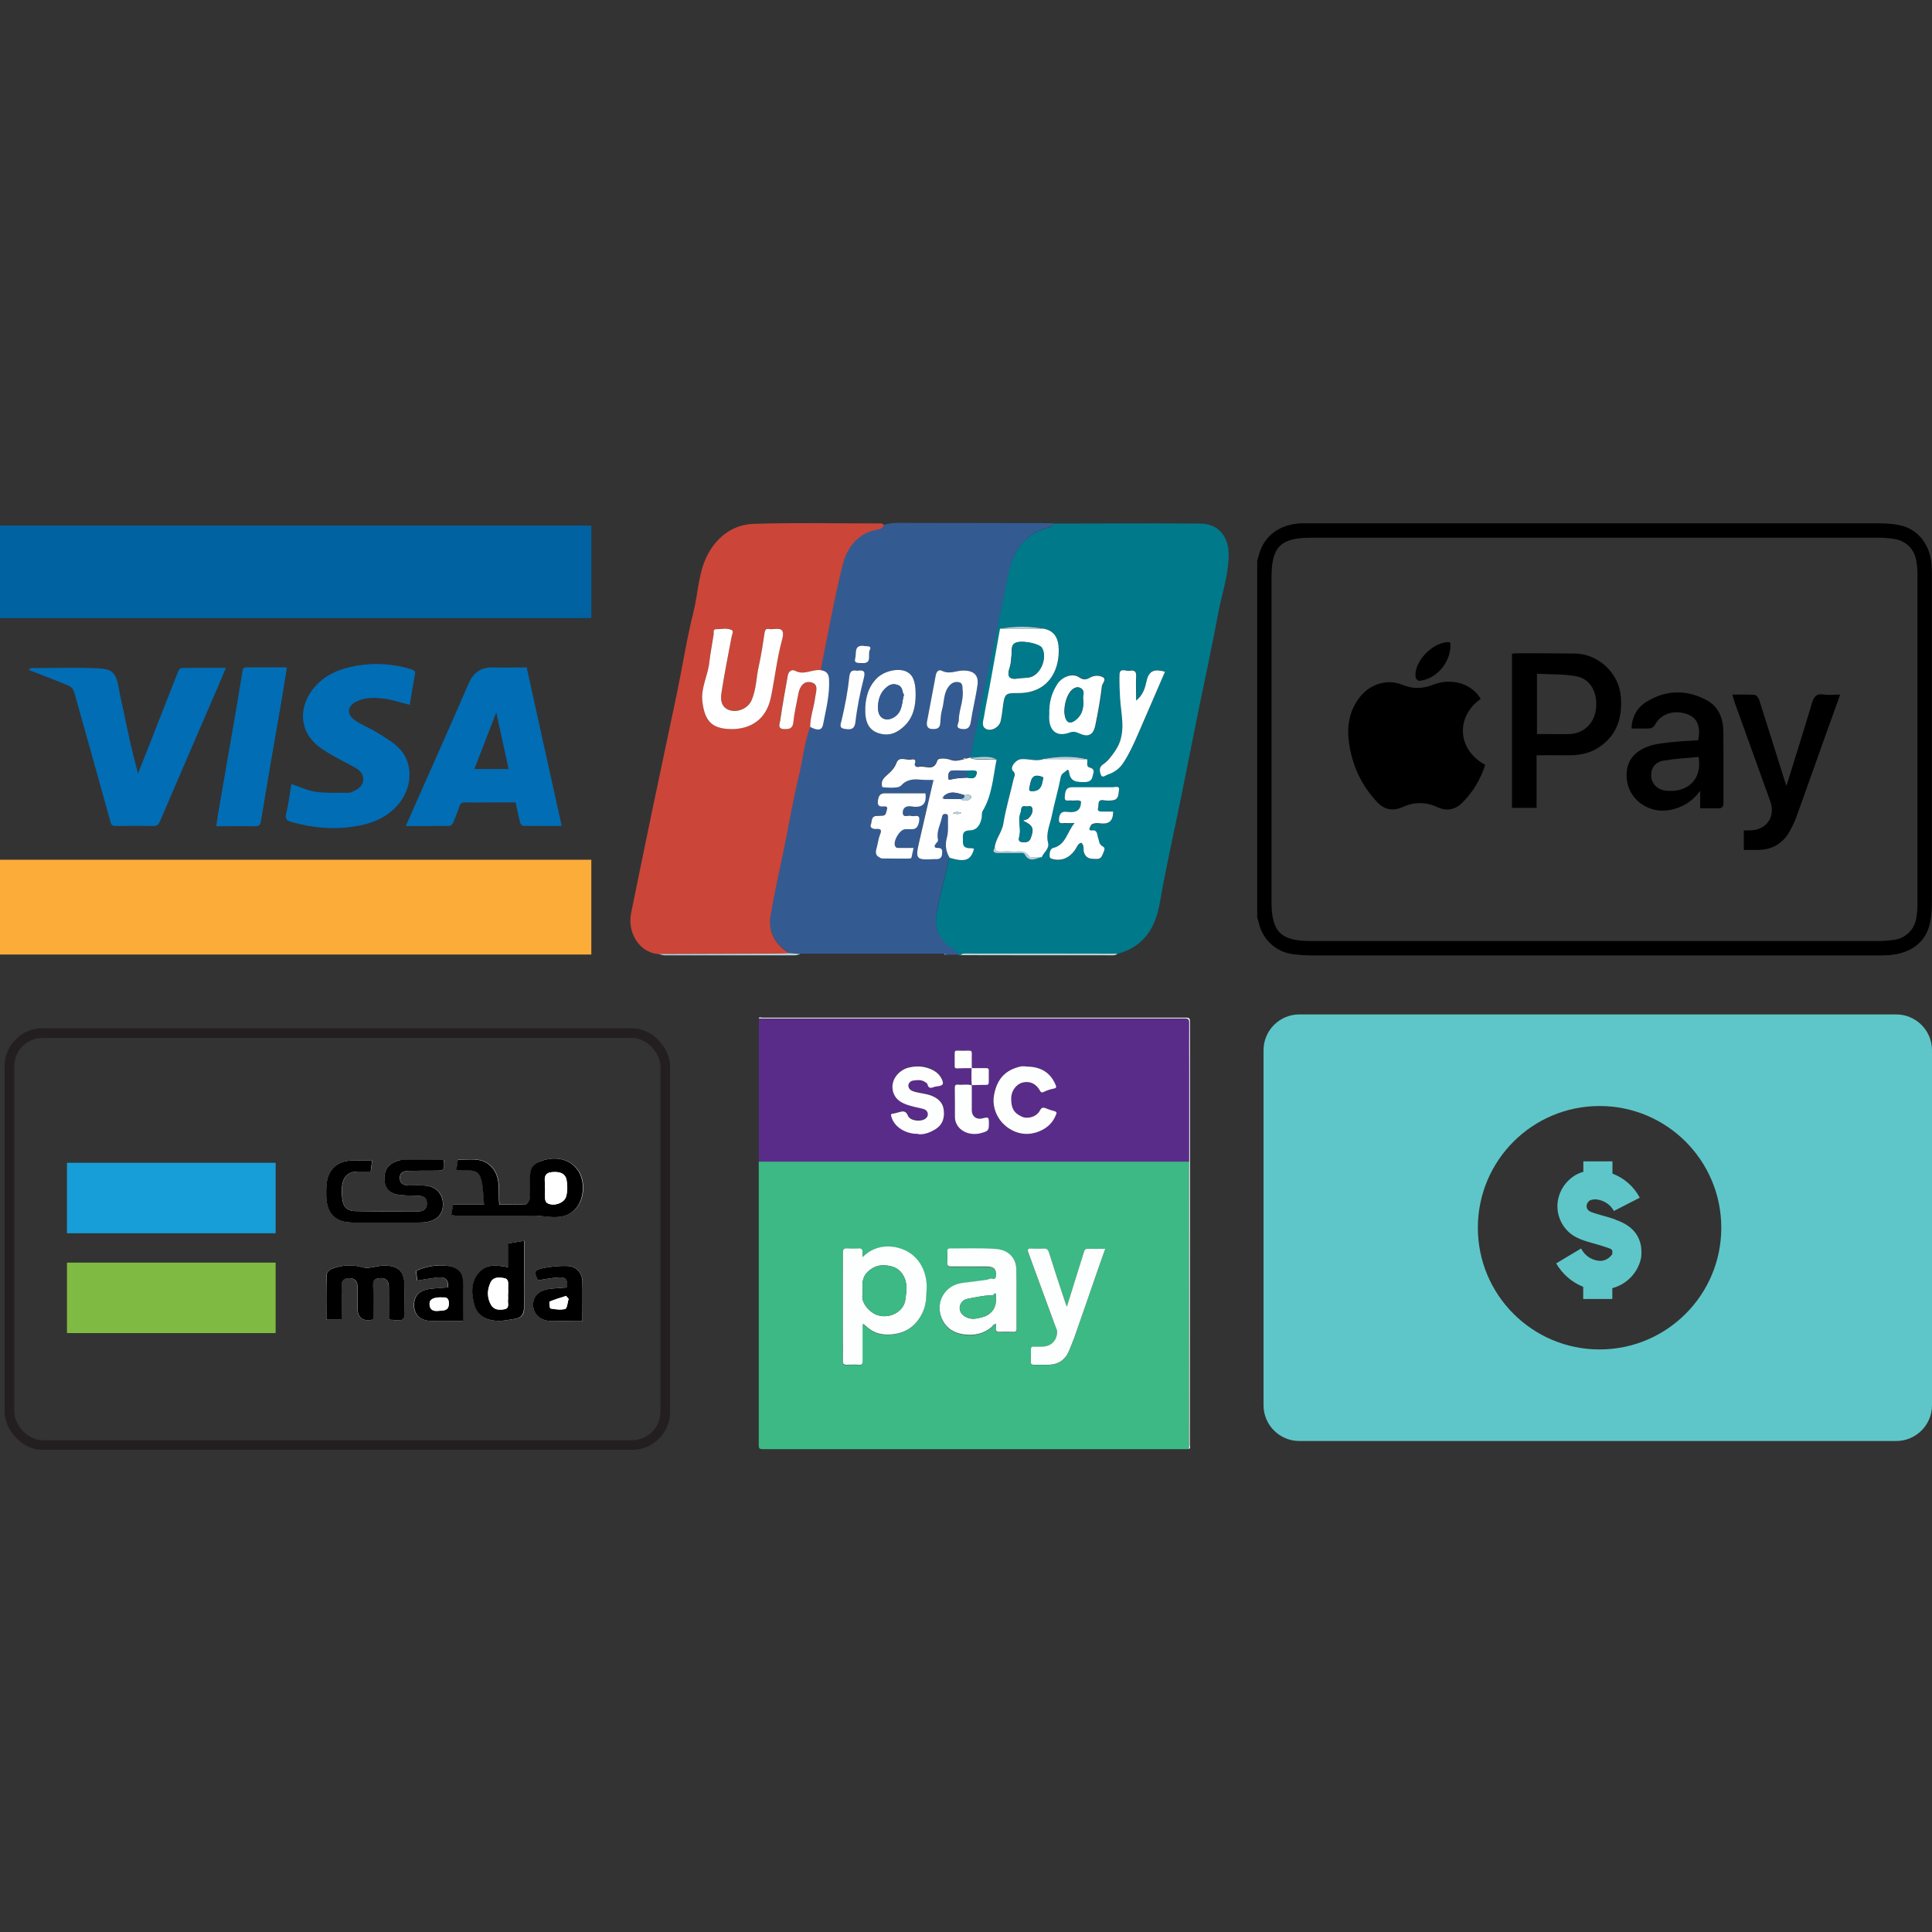<?xml version="1.0" encoding="UTF-8"?>
<svg id="Layer_1" data-name="Layer 1" xmlns="http://www.w3.org/2000/svg" width="150" height="150" viewBox="0 0 150 150">
  <rect x="0" y="0" width="150" height="150" fill="#333333" stroke="none"/>
  <defs>
    <style>
      .cls-1 {
        fill: #179ed8;
      }

      .cls-2 {
        fill: #fff;
      }

      .cls-3 {
        fill: #fdfefe;
      }

      .cls-4 {
        fill: #b5d2db;
      }

      .cls-5 {
        fill: #0062a0;
      }

      .cls-6 {
        fill: #592c8a;
      }

      .cls-7 {
        fill: #f4f3f4;
      }

      .cls-8 {
        fill: #016db5;
      }

      .cls-9 {
        fill: #fbac39;
      }

      .cls-10 {
        fill: #3cb984;
      }

      .cls-11 {
        fill: #5ec6c8;
      }

      .cls-12, .cls-13 {
        fill: none;
      }

      .cls-14 {
        fill: #7fbb42;
      }

      .cls-15 {
        fill: #00798b;
      }

      .cls-16 {
        fill: #cb4638;
      }

      .cls-17 {
        fill: #335b92;
      }

      .cls-13 {
        stroke: #231f20;
        stroke-miterlimit: 10;
        stroke-width: .75px;
      }
    </style>
  </defs>
  <g>
    <path class="cls-15" d="m81.77,40.65c3.8,0,7.6-.03,11.4,0,1.37,0,2.19.94,2.22,2.3.03,1.63-.53,3.15-.82,4.72-.46,2.5-1.01,4.99-1.52,7.49-.46,2.26-.9,4.53-1.36,6.79-.55,2.71-1.17,5.41-1.64,8.13-.35,2-1.26,3.43-3.3,3.98-3.9,0-7.8-.01-11.7-.01-.16,0-.35-.04-.47.13-.05,0-.11-.01-.16-.02-.04-.08-.07-.2-.13-.24-1.21-.67-1.8-1.61-1.58-2.9.26-1.49.66-2.95,1-4.43,1.19.37,1.64.2,1.88-.7-.07-.02-.14-.05-.21-.05-.39.02-.69-.04-.65-.54.03-.38-.15-.82.53-.84.58-.02.84-.48.93-1.01.03-.16,0-.36.07-.49.75-1.23.82-2.64,1.08-3.99-.66-.33-1.35-.11-2.03-.12v-.05c.17-.81.33-1.61.5-2.42.82-3.91,1.66-7.82,2.44-11.74.39-1.94,1.37-3.28,3.37-3.74.06-.01.09-.15.13-.23Zm-.7,8.17c-1.14-.22-2.28-.21-3.42,0-.27,1.52-.54,3.05-.82,4.57-.14.75-.3,1.5-.42,2.25-.05.31-.22.71.1.93.41.28,1.06-.07,1.19-.56.07-.26.1-.52.13-.78.17-1.42.18-1.42,1.22-1.41,2.23.01,3.2-1.6,3.16-3.39-.02-.75-.26-1.43-1.14-1.6Zm3.34,10.12c-1.13-.26-2.25-.23-3.38-.02-.58.23-1.16-.04-1.75.01-.42.03-.9.66-.64.91.27.27.1.43.06.61-.26,1.16-.61,2.3-.8,3.48-.11.69-.61,1.19-.67,1.87-.23.32-.08.43.25.43.53,0,1.07,0,1.6,0,.16,0,.37-.06.47.11.37.65.85.33,1.32.19.15-.38.62-.63.49-1.12-.19-.74.15-1.4.29-2.09.21-1,.5-1.98.69-2.98.06-.34.33-.39.49-.57.1-.11.16.15.17.2.11.73.61.73,1.19.73.35,0,.57-.12.62-.43.04-.23.27-.57-.22-.7-.31-.08-.14-.42-.19-.64Zm2.02,4.09c-.26,0-.53,0-.79,0-.21,0-.48.01-.38-.31.07-.22-.08-.65.43-.57.24.04.49.03.73,0,.46-.07.41-.52.46-.8.06-.35-.31-.21-.49-.21-1.05-.02-2.1,0-3.15,0-.54,0-.53.41-.57.75-.04.42.32.24.52.28.25.05.52-.08.74.07,0,.83-.54.87-1.13.81-.43-.05-.55.2-.58.55-.04.49.33.29.55.32.18.02.36,0,.66,0-.6.73-.68,1.69-1.67,1.94-.23.06-.28.36-.27.62,0,.15.08.19.22.23.69.19,1.29-.07,1.74-.68.14-.2.21-.49.49-.58.28.2.14.51.22.75.11.33.36.5.7.5.28,0,.59.08.73-.3.08-.23.3-.52.05-.65-.34-.18-.29-.45-.39-.7-.09-.22-.04-.64-.5-.55-.1.02-.2-.06-.16-.17.05-.13.12-.3.23-.34.17-.07.38-.07.57-.05.64.09,1.02-.13,1.03-.88Zm1.79-8.66c0-.64-.02-1.28,0-1.92.02-.41-.22-.46-.5-.39-.28.06-.78-.27-.79.29-.02.6.01,1.21.04,1.81.07,1.38.52,2.81-.38,4.12-.28.4-.56.79-.97,1.07-.33.22-.22.56-.14.78.1.3.37.04.55-.02.51-.17.91-.46,1.21-.93.46-.7.8-1.46,1.13-2.22.7-1.6,1.39-3.21,2.09-4.83-.77-.2-1.24-.12-1.43.73-.11.52-.27,1.09-.81,1.51Zm-6.73,1.1s0,.16,0,.31c.04.99.64,1.42,1.57,1.08.28-.1.48-.07.74.05.71.33,1.11.15,1.27-.61.21-1.01.39-2.02.51-3.04.03-.23.45-.57,0-.74-.27-.1-.62-.1-.92.07-.28.16-.49.22-.84-.02-.52-.36-1.32-.05-1.69.51-.45.68-.67,1.43-.63,2.38Z"/>
    <path class="cls-17" d="m81.77,40.65c-.04.08-.07.22-.13.23-2,.46-2.98,1.8-3.37,3.74-.78,3.92-1.62,7.83-2.44,11.74-.17.8-.33,1.61-.5,2.42-.1.03-.2.05-.29.08-.11-.03-.22-.04-.29.08-.31.07-.59.16-.95.03-.31-.11-.96-.18-1.03.04-.29.91-.97.37-1.45.5-.15.04-.38-.05-.3-.26.12-.33-.08-.35-.28-.31-.39.09-.94-.29-1.14.25-.15.4-.39.65-.69.91-.27.23-.55.46-.44.88-.03.1.02.13.12.12.39.03.79.06,1.18-.03.05-.03.1-.06.16-.09.4-.46.92-.53,1.49-.48.33.03.67.02,1.01.02,0,.05,0,.1,0,.15-.35,1.53-.71,3.07-1.06,4.6-.33,1.43-.28,1.48,1.19,1.4.02,0,.05,0,.07,0,.29.02.48-.09.5-.39.02-.25.05-.5-.34-.48-.25.01-.3-.13-.15-.32.08-.11.21-.17.17-.36-.13-.6.2-1.13.31-1.7.03-.17.09-.26.27-.26.23,0,.21.16.2.3-.01.51.05,1.04-.08,1.52-.15.58-.09,1.08.2,1.57-.34,1.48-.75,2.94-1,4.43-.22,1.29.36,2.22,1.58,2.9.07.04.09.16.13.24-.33,0-.66,0-.99.01-.03-.07-.07-.13-.16-.09-3.71,0-7.42,0-11.13,0-.29-.02-.57-.04-.86-.07-1.13-.67-1.69-1.67-1.46-2.96.31-1.81.73-3.59,1.09-5.39.37-1.8.68-3.61,1.1-5.39.3-1.27.42-2.58.88-3.82.38.18.88.39.99-.18.22-1.14.52-2.28.47-3.46-.02-.43-.16-.69-.59-.76,0-.1-.02-.2,0-.29.54-2.64,1.01-5.3,1.66-7.92.35-1.4,1.23-2.5,2.82-2.75.2-.03.29-.15.38-.3.66-.2,1.33-.15,2-.15,3.71,0,7.43.01,11.14.02Zm-11.13,25.99c.09.04.13,0,.13-.09.05-.23.1-.46.16-.74-.37,0-.71,0-1.05,0-.13,0-.29.04-.38-.13-.19-.38.35-1.31.78-1.32.15,0,.29-.01.44,0,.51.04.61-.36.65-.7.06-.52-.39-.24-.62-.33-.23-.08-.67.21-.66-.3.01-.39.34-.49.69-.44.78.12,1.18-.16,1.07-1.02-1.04,0-2.09,0-3.13,0-.43,0-.5.25-.56.59-.06.38.12.47.45.43.15-.01.34.03.26.22-.07.18-.03.46-.33.5-.17.02-.34,0-.51.02-.42.04-.33.45-.42.68-.1.24.18.36.42.33.4-.04.44.09.29.45-.14.32-.16.69-.26,1.03-.09.31-.12.57.23.73.05.02.11.04.16.07.73,0,1.46,0,2.18.01Zm.45-12.77c0-1-.22-1.5-.75-1.74-.62-.28-1.7-.03-2.25.52-.74.73-.94,1.69-.91,2.63.02.62.17,1.36,1.02,1.64.84.27,1.45-.02,2.01-.55.71-.67.89-1.56.88-2.5Zm.87,2.23c-.02.28.07.49.43.5.32,0,.58-.03.61-.44.03-.36.04-.72.14-1.06.18-.61.1-1.29.54-1.83.2-.25.44-.37.74-.31.37.06.29.37.32.63.09.81-.3,1.55-.3,2.34,0,.25-.32.57.18.66.41.07.68-.03.75-.53.14-.96.39-1.91.52-2.87.1-.77-.29-1.13-1.09-1.13-.56,0-1.1.31-1.67.02-.25-.13-.43.07-.48.36-.22,1.21-.45,2.42-.69,3.66Zm-5.39-4.03c-.41-.07-.59,0-.64.53-.11,1.1-.34,2.2-.58,3.28-.08.34-.23.63.23.7.41.06.77.09.84-.56.12-1.13.35-2.25.64-3.35.13-.53.04-.67-.48-.61Zm.52-1.91c-.81-.11-.57.58-.68.96-.12.42.24.35.5.37.85.08.45-.67.63-1.01.18-.35-.22-.3-.44-.31Z"/>
    <path class="cls-16" d="m62.9,56.45c-.46,1.23-.57,2.55-.88,3.82-.43,1.78-.74,3.59-1.1,5.39-.37,1.8-.78,3.58-1.09,5.39-.22,1.3.34,2.29,1.46,2.96-.32.01-.63.04-.95.04-3.05.01-6.09.02-9.14.03-1.57-.07-2.51-1.69-2.2-3.19.53-2.58,1.05-5.16,1.59-7.74.65-3.12,1.32-6.23,1.97-9.34.43-2.09.76-4.21,1.28-6.29.38-1.54.38-3.2,1.19-4.62.77-1.34,1.98-2.18,3.5-2.23,3.21-.1,6.43-.03,9.65-.03.16,0,.35-.06.45.15-.09.15-.19.27-.38.3-1.59.24-2.47,1.35-2.82,2.75-.65,2.61-1.12,5.27-1.66,7.92-.02.09,0,.19,0,.29-.68-.12-1.34.42-2.05.04-.29-.15-.51.09-.57.38-.21,1.17-.43,2.34-.59,3.51-.03.21-.24.62.3.64.42.01.68-.05.73-.56.07-.73.26-1.45.38-2.17.11-.61.46-1.08,1.07-.88.54.18.29.78.23,1.21-.09.75-.37,1.48-.38,2.24Zm-6.15.15c1.6,0,2.76-.79,3.1-2.46.31-1.49.47-3.01.87-4.48.28-1.02-.29-.85-.85-.82-.18,0-.45-.14-.5.23-.13.87-.25,1.74-.45,2.6-.2.9-.18,1.85-.58,2.71-.28.61-1.06.96-1.72.74-.62-.21-.7-.77-.61-1.32.24-1.46.51-2.91.79-4.36.04-.19.17-.45.02-.53-.38-.19-.81-.07-1.22-.07-.27,0-.17.24-.19.39-.12.73-.27,1.45-.34,2.19-.11,1.02-.66,1.96-.54,3.02.16,1.4.62,2.16,2.22,2.15Z"/>
    <path class="cls-4" d="m74.59,74.16c.12-.16.31-.13.47-.13,3.9,0,7.8,0,11.7.01-.16.16-.36.13-.55.13-3.87,0-7.74,0-11.62-.01Z"/>
    <path class="cls-4" d="m51.2,74.07c3.05-.01,6.09-.02,9.14-.03.32,0,.63-.02.95-.04.29.02.57.04.86.07-.14.03-.27.1-.41.1-3.37,0-6.75,0-10.12,0-.14,0-.28-.05-.42-.08Z"/>
    <path class="cls-4" d="m73.28,74.07c.09-.04.13.02.16.09-.05-.03-.11-.06-.16-.09Z"/>
    <path class="cls-2" d="m73.72,66.58c-.29-.49-.36-.99-.2-1.57.13-.48.06-1.01.08-1.52,0-.14.02-.3-.2-.3-.18,0-.24.09-.27.26-.11.57-.44,1.1-.31,1.7.04.19-.09.25-.17.36-.15.2-.1.33.15.32.39-.02.36.24.34.48-.02.31-.21.41-.5.39-.02,0-.05,0-.07,0-1.47.08-1.52.02-1.19-1.4.35-1.53.71-3.07,1.06-4.6.09-.06.11-.11,0-.15-.34,0-.68.01-1.01-.02-.57-.06-1.09.01-1.49.48-.05.03-.1.06-.16.09-.39.09-.79.05-1.18.03-.04-.04-.08-.08-.12-.12-.1-.42.18-.65.44-.88.3-.26.54-.51.69-.91.2-.54.75-.16,1.14-.25.2-.04.39-.02.28.31-.07.21.15.3.3.26.48-.13,1.17.42,1.45-.5.07-.22.72-.16,1.03-.04.36.13.63.04.95-.03.1-.03.19-.05.29-.08.1-.03.2-.05.29-.08,0,0,0,.05,0,.05.67.24,1.36.03,2.03.12-.27,1.36-.34,2.76-1.08,3.99-.08.13-.05.33-.07.49-.09.54-.35,1-.93,1.01-.68.02-.51.47-.53.84-.03.49.27.56.65.54.07,0,.14.03.21.05-.24.9-.69,1.06-1.88.7Zm-.49-4.71c-.1.08-.08.13.04.15.44,0,.88.02,1.32.02.27.18.53.17.78-.04.04-.03.06-.16.03-.19-.15-.16-.35-.07-.53-.08-.56-.17-1.13-.4-1.64.13Zm1.83-2.02c-.36,0-.73-.03-1.09-.02-.38.02-.34.39-.35.59,0,.19.23.09.4.06.33-.07.67-.07,1.01-.1.24,0,.52.15.71-.1.07-.1.12-.36.08-.38-.23-.13-.5-.07-.76-.05Zm-.42,3.26c-.23-.07-.43-.13-.66.04.24.05.44.09.66-.04Z"/>
    <path class="cls-2" d="m77.23,65.81c.06-.68.56-1.18.67-1.87.19-1.17.54-2.32.8-3.48.04-.18.21-.35-.06-.61-.26-.26.22-.88.64-.91.58-.05,1.17.21,1.75-.01,1.13,0,2.25.01,3.38.02.05.22-.12.56.19.64.49.13.26.47.22.7-.05.3-.27.43-.62.43-.57,0-1.08,0-1.19-.73,0-.05-.06-.31-.17-.2-.17.18-.43.23-.49.57-.19,1-.49,1.98-.69,2.98-.14.69-.48,1.35-.29,2.09.12.48-.34.74-.49,1.12-.34-.01-.87.1-.98-.06-.36-.55-.85-.33-1.3-.37-.31-.03-.63-.01-.95,0-.22,0-.38-.05-.42-.29Zm2.19-2.1c.19-.07.36-.09.44-.18.2-.21.36-.47.29-.77-.07-.27-.32-.12-.49-.15-.44-.09-.33.28-.41.49-.24.59.05,1.2-.09,1.8-.04.18-.14.47.23.48.27.01.51.03.64-.31.27-.73.19-.99-.6-1.35Zm1.58-3.36c-.9-.4-.95.21-1.07.77-.04.18-.05.28.15.29.78.04.83-.54.92-1.07Z"/>
    <path class="cls-2" d="m81.06,48.82c.88.17,1.13.86,1.14,1.6.04,1.79-.93,3.41-3.16,3.39-1.04,0-1.05,0-1.22,1.41-.03.26-.07.52-.13.78-.13.49-.78.84-1.19.56-.32-.22-.15-.62-.1-.93.12-.75.28-1.5.42-2.25.28-1.52.55-3.05.82-4.57,1.14,0,2.28,0,3.42,0Zm-1.95,3.84c.29-.03.59-.02.86-.08.84-.21,1.36-1.54.92-2.28-.18-.3-1.39-.58-1.95-.42-.47.13-.37.54-.4.89-.03.36-.04.73-.15,1.06-.25.73,0,.97.71.84Z"/>
    <path class="cls-2" d="m86.42,63.04c0,.76-.38.97-1.03.88-.19-.03-.4-.02-.57.05-.11.04-.18.21-.23.34-.04.11.06.19.16.17.47-.09.42.33.5.55.1.26.05.53.39.7.24.13.03.43-.05.65-.14.39-.45.3-.73.3-.35,0-.6-.17-.7-.5-.08-.24.06-.55-.22-.75-.28.08-.34.38-.49.58-.44.61-1.05.87-1.74.68-.14-.04-.21-.07-.22-.23-.01-.26.05-.56.27-.62.99-.24,1.07-1.21,1.67-1.94-.3,0-.48.02-.66,0-.22-.03-.6.17-.55-.32.03-.35.16-.6.58-.55.6.07,1.13.03,1.13-.81-.22-.15-.49-.03-.74-.07-.2-.04-.56.15-.52-.28.03-.34.03-.75.57-.75,1.05,0,2.1,0,3.15,0,.18,0,.55-.14.49.21-.05.28,0,.73-.46.8-.24.04-.49.04-.73,0-.51-.08-.37.34-.43.57-.1.33.17.31.38.31.26,0,.53,0,.79,0Z"/>
    <path class="cls-2" d="m88.21,54.39c.54-.42.7-1,.81-1.51.19-.86.65-.94,1.43-.73-.7,1.62-1.39,3.23-2.09,4.83-.33.76-.67,1.52-1.13,2.22-.3.47-.7.76-1.21.93-.18.06-.44.32-.55.02-.08-.22-.18-.56.14-.78.41-.27.69-.66.97-1.07.91-1.31.46-2.74.38-4.12-.03-.6-.06-1.21-.04-1.81.02-.57.52-.23.79-.29.28-.06.52-.01.5.39-.03.64,0,1.28,0,1.92Z"/>
    <path class="cls-2" d="m81.47,55.48c-.04-.95.19-1.7.63-2.38.37-.56,1.17-.87,1.69-.51.34.23.56.18.84.02.3-.17.65-.18.92-.07.45.17.02.51,0,.74-.12,1.02-.3,2.03-.51,3.04-.16.76-.56.94-1.27.61-.26-.12-.45-.16-.74-.05-.93.34-1.53-.09-1.57-1.08,0-.15,0-.29,0-.31Zm2.61-1.35c-.02-.11.18-.52-.21-.72-.22-.11-.46-.03-.66.16-.47.45-.7,1.53-.5,2.15.17.5.49.4.75.21.53-.39.72-.95.61-1.81Z"/>
    <path class="cls-4" d="m77.23,65.81c.03.25.2.3.42.29.32,0,.63-.02.95,0,.45.04.94-.18,1.3.37.11.16.64.05.98.06-.47.14-.96.46-1.32-.19-.1-.17-.31-.1-.47-.11-.53,0-1.07,0-1.6,0-.33,0-.48-.11-.25-.43Z"/>
    <path class="cls-4" d="m84.4,58.95c-1.13,0-2.25-.01-3.38-.02,1.13-.21,2.26-.25,3.38.02Z"/>
    <path class="cls-4" d="m81.06,48.82c-1.14,0-2.28,0-3.42,0,1.14-.21,2.28-.21,3.42,0Z"/>
    <path class="cls-4" d="m77.36,58.95c-.67-.09-1.37.12-2.03-.12.68,0,1.37-.21,2.03.12Z"/>
    <path class="cls-2" d="m68.29,66.57c-.34-.16-.32-.42-.23-.73.1-.34.13-.71.26-1.03.15-.36.1-.48-.29-.45-.24.02-.52-.1-.42-.33.1-.23,0-.64.42-.68.17-.01.34,0,.51-.02.29-.03.26-.32.33-.5.07-.2-.11-.24-.26-.22-.33.03-.5-.05-.45-.43.05-.34.13-.6.56-.59,1.05.01,2.09,0,3.13,0,.12.86-.28,1.15-1.07,1.02-.35-.06-.67.05-.69.44-.02.51.43.21.66.3.23.08.68-.2.62.33-.04.34-.14.74-.65.7-.15-.01-.29,0-.44,0-.43.01-.97.94-.78,1.32.09.17.24.13.38.13.34.01.68,0,1.05,0-.06.28-.11.51-.16.74-.04.03-.08.06-.13.09-.73,0-1.46,0-2.18-.01-.05-.02-.11-.04-.16-.07Z"/>
    <path class="cls-2" d="m71.09,53.87c0,.94-.17,1.82-.88,2.5-.56.53-1.18.82-2.01.55-.85-.28-1-1.02-1.02-1.64-.02-.94.17-1.9.91-2.63.56-.55,1.63-.8,2.25-.52.53.24.74.74.75,1.74Zm-.91.07c-.17-.21-.05-.57-.44-.74-.36-.15-.62-.07-.86.12-.58.45-.75,1.13-.7,1.8.06.74.72.94,1.33.5.57-.42.5-1.09.67-1.68Z"/>
    <path class="cls-2" d="m62.9,56.45c0-.77.28-1.49.38-2.24.05-.43.31-1.04-.23-1.21-.61-.2-.96.27-1.07.88-.13.73-.31,1.44-.38,2.17-.05.52-.31.57-.73.56-.54-.02-.33-.44-.3-.64.17-1.17.38-2.34.59-3.51.05-.29.28-.53.57-.38.71.38,1.36-.16,2.05-.04.44.07.58.34.59.76.05,1.18-.25,2.32-.47,3.46-.11.58-.61.37-.99.18Z"/>
    <path class="cls-2" d="m71.96,56.1c.23-1.24.47-2.45.69-3.66.05-.29.23-.49.48-.36.58.3,1.12-.02,1.67-.02.8,0,1.2.36,1.09,1.13-.13.96-.38,1.91-.52,2.87-.07.5-.34.6-.75.53-.5-.09-.18-.41-.18-.66,0-.79.39-1.54.3-2.34-.03-.26.04-.57-.32-.63-.3-.05-.54.06-.74.31-.44.54-.36,1.22-.54,1.83-.1.34-.11.7-.14,1.06-.03.41-.29.45-.61.44-.36,0-.45-.22-.43-.5Z"/>
    <path class="cls-2" d="m66.58,52.07c.52-.07.62.08.48.61-.28,1.1-.51,2.22-.64,3.35-.07.66-.44.62-.84.56-.47-.07-.31-.36-.23-.7.25-1.08.47-2.18.58-3.28.05-.53.24-.61.64-.53Z"/>
    <path class="cls-2" d="m67.09,50.16c.22.02.63-.04.44.31-.18.34.23,1.09-.63,1.01-.26-.02-.62.05-.5-.37.11-.37-.13-1.06.68-.96Z"/>
    <path class="cls-4" d="m75.04,58.87c-.1.03-.19.05-.29.08.07-.12.18-.11.29-.08Z"/>
    <path class="cls-4" d="m72.42,60.54c.12.05.1.1,0,.15,0-.05,0-.1,0-.15Z"/>
    <path class="cls-7" d="m68.47,60.99s.08.08.12.12c-.09.02-.14-.01-.12-.12Z"/>
    <path class="cls-7" d="m69.77,61.09c.05-.03.1-.06.16-.09-.05.03-.1.06-.16.09Z"/>
    <path class="cls-4" d="m68.29,66.57c.05.02.11.04.16.07-.05-.02-.11-.04-.16-.07Z"/>
    <path class="cls-4" d="m70.64,66.64s.08-.06.13-.09c0,.09-.03.13-.13.09Z"/>
    <path class="cls-2" d="m56.75,56.6c-1.59,0-2.05-.75-2.22-2.15-.12-1.06.43-2,.54-3.02.08-.73.23-1.46.34-2.19.02-.15-.08-.39.19-.39.41,0,.84-.12,1.22.07.15.08.02.34-.02.53-.28,1.45-.56,2.9-.79,4.36-.09.54,0,1.11.61,1.32.66.22,1.44-.13,1.72-.74.39-.86.37-1.81.58-2.71.19-.86.32-1.73.45-2.6.06-.37.32-.23.5-.23.56-.03,1.13-.2.85.82-.4,1.46-.56,2.99-.87,4.48-.35,1.67-1.51,2.46-3.1,2.46Z"/>
    <path class="cls-17" d="m75.03,60.37c-.34.03-.68.03-1.01.1-.17.03-.4.14-.4-.06,0-.2-.03-.57.35-.59.36-.02.73,0,1.09.02-.01.18-.02.35-.03.53Z"/>
    <path class="cls-17" d="m74.59,62.04c-.44,0-.88-.02-1.32-.02-.01-.05-.03-.1-.04-.15.51-.52,1.08-.3,1.64-.13.05.23-.12.26-.28.3Z"/>
    <path class="cls-15" d="m75.03,60.37c.01-.18.02-.35.03-.53.26-.02.53-.08.76.05.04.02,0,.28-.08.38-.19.25-.47.1-.71.1Z"/>
    <path class="cls-4" d="m74.59,62.04c.16-.04.33-.07.28-.3.18.02.38-.08.53.08.03.03,0,.15-.03.19-.25.2-.51.21-.78.04Z"/>
    <path class="cls-4" d="m74.65,63.11c-.22.13-.42.09-.66.04.23-.17.43-.11.66-.04Z"/>
    <path class="cls-4" d="m73.23,61.87c.01.05.03.1.04.15-.12-.02-.14-.07-.04-.15Z"/>
    <path class="cls-15" d="m79.41,63.72c.79.36.88.62.6,1.35-.13.35-.37.32-.64.31-.37-.01-.27-.3-.23-.48.14-.6-.15-1.21.09-1.8.09-.21-.03-.59.41-.49.17.04.42-.12.49.15.07.3-.09.56-.29.77-.09.09-.25.11-.44.18Z"/>
    <path class="cls-15" d="m81,60.36c-.09.53-.14,1.11-.92,1.07-.2-.01-.19-.11-.15-.29.12-.57.17-1.17,1.07-.77Z"/>
    <path class="cls-15" d="m79.11,52.66c-.72.13-.97-.1-.71-.84.11-.33.12-.71.15-1.06.03-.35-.07-.76.4-.89.56-.16,1.77.12,1.95.42.44.75-.08,2.07-.92,2.28-.28.07-.57.06-.86.08Z"/>
    <path class="cls-15" d="m84.09,54.13c.11.85-.09,1.42-.61,1.81-.26.19-.59.29-.75-.21-.2-.62.03-1.7.5-2.15.2-.19.44-.27.66-.16.39.2.19.6.21.72Z"/>
    <path class="cls-17" d="m70.18,53.94c-.17.59-.1,1.26-.67,1.68-.6.44-1.26.23-1.33-.5-.06-.67.12-1.35.7-1.8.24-.18.5-.27.86-.12.39.17.27.53.44.74Z"/>
  </g>
  <path d="m97.6,43.58c.05-.18.1-.35.15-.53.4-1.45,1.58-2.33,3.23-2.42.22-.01.44,0,.66,0,14.68,0,29.37,0,44.05,0,.59,0,1.2.02,1.78.14,1.44.3,2.38,1.49,2.5,3.1.02.32.02.65.02.97,0,8.37,0,16.75,0,25.12,0,.59-.02,1.2-.16,1.77-.34,1.46-1.51,2.31-3.21,2.43-.32.02-.65.02-.97.02-14.56,0-29.13,0-43.69,0-.53,0-1.06-.03-1.58-.1-1.34-.17-2.38-1.16-2.66-2.48-.03-.13-.08-.25-.11-.38,0-9.21,0-18.42,0-27.64Zm26.2,29.48c7.35,0,14.7,0,22.05,0,.42,0,.85-.03,1.27-.1.83-.13,1.49-.78,1.65-1.61.06-.35.1-.71.1-1.07,0-8.6,0-17.19,0-25.79,0-.32-.04-.65-.09-.96-.16-.92-.82-1.56-1.74-1.69-.35-.05-.71-.09-1.07-.09-14.73,0-29.47,0-44.2,0-2.35,0-3.05.71-3.05,3.06,0,8.41,0,16.82,0,25.22,0,2.31.72,3.03,3.03,3.03,7.35,0,14.7,0,22.05,0Z"/>
  <path d="m114.96,54.27c-1.84,1.27-1.96,3.82.35,5.12-.37,1.14-.97,2.15-1.84,2.99-.53.51-1.21.6-1.84.3-.95-.44-1.83-.43-2.78,0-.69.31-1.37.19-1.91-.39-1.18-1.24-1.89-2.71-2.17-4.4-.23-1.37-.07-2.64.8-3.76.79-1.02,2.13-1.45,3.32-.96.83.34,1.56.31,2.39-.01,1.45-.57,3.01-.06,3.68,1.1Z"/>
  <path d="m119.3,58.64v4.08h-1.91v-11.97c.16-.01.33-.03.49-.03,1.46,0,2.93,0,4.39.02,1.82.02,3.43,1.52,3.57,3.34.13,1.61-.28,3-1.7,3.94-.77.51-1.62.64-2.52.62-.75-.01-1.5,0-2.32,0Zm.03-6.33v4.68c.86,0,1.69.02,2.52,0,1.11-.04,1.93-.82,2.06-1.94.15-1.26-.41-2.33-1.51-2.54-.99-.19-2.02-.14-3.07-.2Z"/>
  <path d="m126.67,56.57c.03-.95.46-1.66,1.19-2.1,1.51-.92,3.1-.94,4.64-.11.94.5,1.29,1.42,1.3,2.44.02,1.84,0,3.68.01,5.52,0,.34-.12.45-.44.44-.44-.02-.88,0-1.37,0v-1.36c-.64.87-1.4,1.29-2.3,1.48-1.69.35-3.34-.83-3.41-2.55-.04-1.03.37-1.92,1.74-2.4.58-.2,1.22-.25,1.84-.32.66-.07,1.32-.09,1.97-.13.23-1.07-.07-1.76-.86-2.04-1.05-.36-2.05-.01-2.5.85-.06.12-.23.25-.35.26-.47.03-.95.01-1.46.01Zm5.2,2.2c-.92.09-1.81.13-2.69.28-.71.12-1.03.61-.98,1.27.04.52.48.98,1.07,1.06,1.62.21,2.92-.75,2.61-2.61Z"/>
  <path d="m135.39,65.99v-1.52c.17,0,.32,0,.47,0,1.28,0,2.02-1.06,1.58-2.27-.92-2.54-1.83-5.08-2.75-7.63-.07-.19-.11-.38-.19-.64.62,0,1.18-.02,1.73.02.13.01.3.23.35.38.66,2.06,1.3,4.12,1.95,6.18.04.14.09.27.17.5.68-2.19,1.35-4.3,1.98-6.42.15-.49.33-.76.9-.67.4.06.81.01,1.29.01-.4,1.11-.77,2.16-1.15,3.2-.75,2.1-1.49,4.2-2.25,6.3-.14.38-.32.75-.51,1.1-.55.99-1.42,1.47-2.55,1.46-.32,0-.64,0-1.01,0Z"/>
  <path d="m112.59,49.87c.17,1.23-.83,2.81-2.37,2.99-.1.01-.29-.14-.3-.23-.24-1.22,1.42-2.92,2.67-2.76Z"/>
  <g>
    <path class="cls-10" d="m92.34,112.51c-11.04,0-22.08,0-33.13,0-.24,0-.3-.06-.3-.3,0-7.34,0-14.69,0-22.03.09,0,.17,0,.26,0,11.05,0,22.1,0,33.15,0,0,.14,0,.28,0,.42,0,7.3,0,14.59,0,21.89Zm-25.39-14.89c0-.17-.01-.26,0-.34.04-.25-.05-.35-.32-.33-.28.02-.57.02-.85,0-.27-.02-.35.06-.35.34.01,2.2,0,4.39,0,6.59,0,.61,0,1.22,0,1.83,0,.22.07.28.28.27.33-.01.65-.02.98,0,.22.01.27-.08.27-.28,0-.86,0-1.72,0-2.58,0-.1-.05-.22.06-.31.22.17.42.36.65.51.48.3,1.05.35,1.58.3.77-.07,1.47-.4,1.97-1.04.41-.53.64-1.12.68-1.82.03-.43.07-.85.01-1.29-.16-1.24-.95-2.34-2.4-2.62-.75-.14-1.44-.02-2.09.39-.15.1-.28.22-.48.39Zm10.38,5.18c0,.12.01.23,0,.34-.03.22.04.31.28.3.35-.02.7-.01,1.04,0,.18,0,.27-.03.27-.24,0-1.53,0-3.07-.01-4.6,0-.46-.16-.88-.53-1.2-.38-.33-.86-.4-1.32-.42-1.1-.04-2.2-.01-3.3-.02-.15,0-.21.06-.21.21,0,.29.02.59,0,.88-.02.25.07.31.31.31.92-.01,1.85,0,2.77,0,.55,0,.74.22.7.76-.01.16-.14.24-.22.21-.21-.08-.36.04-.54.07-.52.06-1.04.15-1.56.2-.59.06-1.1.19-1.54.66-.83.89-.57,2.14.1,2.8.35.35.84.52,1.31.58.75.09,1.48-.06,2.09-.56.1-.08.13-.26.35-.25Zm5.5-1.34c-.06-.15-.09-.22-.11-.29-.42-1.3-.86-2.6-1.27-3.9-.08-.26-.19-.34-.45-.32-.34.02-.67.02-1.01,0-.2,0-.23.08-.17.24.11.31.22.63.34.94.59,1.62,1.19,3.24,1.78,4.85.06.15.15.31.14.46-.03.7-.49,1.12-1.19,1.12-.2,0-.39,0-.59,0-.17,0-.26.04-.26.23.01.31,0,.63,0,.95,0,.16.05.24.22.23.36,0,.72,0,1.08,0,.82,0,1.38-.37,1.68-1.14.12-.31.26-.61.37-.92.64-1.82,1.26-3.65,1.9-5.47.17-.48.34-.96.52-1.47-.51,0-.95,0-1.4,0-.13,0-.2.05-.23.17-.24.77-.48,1.53-.72,2.3-.2.65-.41,1.31-.63,2.03Z"/>
    <path class="cls-6" d="m92.33,90.19c-11.05,0-22.1,0-33.15,0-.09,0-.17,0-.26,0,0-3.7,0-7.4,0-11.1,11.02,0,22.05,0,33.07,0,.28,0,.36.06.36.35-.02,1.23,0,2.46,0,3.69,0,2.36,0,4.72,0,7.08Zm-16.89-7.26c0,.44-.03.89.02,1.33-.36-.11-.73-.02-1.09-.06-.21-.02-.25.07-.25.26.01.73,0,1.45.01,2.18,0,.12,0,.23.03.35.22.85,1.14,1.18,1.93.99.64-.15.68-.22.68-.79,0-.47-.04-.49-.51-.37-.45.12-.82-.15-.82-.62,0-.65,0-1.3,0-1.95.37,0,.73-.02,1.1-.02.17,0,.23-.06.23-.22,0-.29,0-.58,0-.88,0-.16-.05-.21-.2-.2-.38.01-.76,0-1.14,0,0-.38,0-.76,0-1.14,0-.16-.04-.23-.22-.23-.3.01-.61.01-.91,0-.16,0-.2.06-.2.21,0,.33,0,.65,0,.98,0,.14.04.19.18.19.38-.01.76-.01,1.14-.02Zm4.25-.12c-.15,0-.31-.03-.46,0-1.03.23-1.84.82-2.08,2.26-.14.86.21,1.88,1.09,2.5.73.51,1.55.61,2.37.3.62-.23,1.11-.66,1.36-1.32.06-.15.06-.21-.09-.26-.23-.07-.47-.14-.69-.23-.24-.1-.36-.05-.48.18-.23.46-.92.68-1.39.47-.62-.28-.85-.69-.83-1.48.02-.54.4-1.05.88-1.17.57-.14,1.04.08,1.34.61.07.12.12.21.3.12.24-.12.51-.22.78-.26.28-.05.2-.18.13-.33-.43-.99-1.21-1.38-2.25-1.38Zm-8.38,5.22c.48.04.92-.14,1.33-.39.59-.36.73-.93.63-1.57-.08-.5-.42-.81-.89-1.01-.41-.17-.84-.2-1.26-.3-.25-.06-.52-.15-.58-.44-.05-.23.14-.42.34-.45.31-.05.64-.1.94.1.08.06.18.1.2.19.07.3.25.31.49.21.13-.05.27-.05.41-.08.29-.06.35-.18.24-.47-.14-.34-.38-.58-.69-.75-.62-.33-1.29-.38-1.96-.2-.71.19-1.43.97-1.15,1.9.15.5.54.78,1.01.95.41.15.83.23,1.26.33.19.05.37.14.41.36.03.16-.03.3-.16.4-.36.28-1.21.19-1.38-.22-.16-.38-.37-.35-.66-.28-.16.04-.33.1-.5.12-.16.02-.18.06-.13.22.22.85,1.18,1.4,2.11,1.35Z"/>
    <path class="cls-3" d="m92.33,90.19c0-2.36,0-4.72,0-7.08,0-1.23-.01-2.46,0-3.69,0-.29-.08-.35-.36-.35-11.02,0-22.05,0-33.07,0,.06-.13.18-.06.26-.06,1.36,0,2.72,0,4.08,0,9.62,0,19.23,0,28.85,0,.24,0,.3.06.3.3,0,10.97,0,21.93-.01,32.9,0,.1.08.22-.06.29,0-7.3,0-14.59,0-21.89,0-.14,0-.28,0-.42Z"/>
    <path class="cls-3" d="m66.95,97.61c.2-.17.33-.29.48-.39.64-.41,1.33-.53,2.09-.39,1.45.28,2.24,1.38,2.4,2.62.06.43.01.85-.01,1.29-.04.71-.27,1.29-.68,1.82-.49.64-1.19.97-1.97,1.04-.53.05-1.09,0-1.58-.3-.23-.14-.43-.33-.65-.51-.1.09-.05.21-.06.31,0,.86,0,1.72,0,2.58,0,.21-.05.3-.27.28-.33-.02-.65-.01-.98,0-.21,0-.28-.05-.28-.27.01-.61,0-1.22,0-1.83,0-2.2,0-4.39,0-6.59,0-.28.08-.36.35-.34.28.02.57.02.85,0,.26-.02.35.07.32.33-.01.08,0,.17,0,.34Zm.02,2.55c0,.11.02.22,0,.33-.15.66.58,1.44,1.17,1.62.99.31,2.06-.32,2.15-1.22.04-.38.13-.74.08-1.13-.05-.38-.18-.7-.41-.98-.27-.32-.61-.45-1.04-.52-.66-.1-1.17.09-1.61.55-.37.39-.37.87-.34,1.36Z"/>
    <path class="cls-3" d="m77.32,102.8c-.21,0-.25.17-.35.25-.61.51-1.34.65-2.09.56-.48-.06-.96-.23-1.31-.58-.67-.66-.93-1.9-.1-2.8.44-.47.95-.6,1.54-.66.52-.05,1.04-.14,1.56-.2.18-.02.33-.15.54-.07.08.03.21-.05.22-.21.05-.53-.15-.75-.7-.76-.92,0-1.85,0-2.77,0-.24,0-.33-.06-.31-.31.02-.29.01-.59,0-.88,0-.15.05-.21.21-.21,1.1,0,2.2-.03,3.3.02.46.02.94.09,1.32.42.37.32.52.74.53,1.2.02,1.53,0,3.07.01,4.6,0,.22-.09.25-.27.24-.35-.01-.7-.02-1.04,0-.24.01-.31-.08-.28-.3.01-.11,0-.23,0-.34Zm0-1.85c0-.14,0-.28,0-.42,0-.07-.06-.17-.12-.07-.11.16-.25.11-.38.11-.59.04-1.16.16-1.74.28-.34.07-.56.38-.57.69-.01.32.2.58.52.73.41.2.8.11,1.22,0,.66-.17,1.07-.66,1.07-1.32Z"/>
    <path class="cls-3" d="m82.83,101.46c.23-.73.43-1.38.63-2.03.24-.77.48-1.53.72-2.3.04-.12.11-.17.23-.17.44,0,.89,0,1.4,0-.18.51-.35.99-.52,1.47-.63,1.82-1.26,3.65-1.9,5.47-.11.31-.25.61-.37.92-.3.77-.86,1.14-1.68,1.14-.36,0-.72,0-1.08,0-.18,0-.23-.07-.22-.23,0-.32.01-.63,0-.95,0-.2.08-.24.26-.23.2,0,.39,0,.59,0,.69,0,1.15-.42,1.19-1.12,0-.15-.08-.31-.14-.46-.59-1.62-1.19-3.24-1.78-4.85-.11-.31-.23-.63-.34-.94-.05-.15-.02-.24.17-.24.34.01.68.02,1.01,0,.26-.02.37.06.45.32.41,1.31.84,2.6,1.27,3.9.02.07.05.14.11.29Z"/>
    <path class="cls-3" d="m79.69,82.81c1.03,0,1.82.39,2.25,1.38.06.15.14.28-.13.33-.27.05-.53.14-.78.26-.18.09-.23,0-.3-.12-.3-.53-.78-.75-1.34-.61-.48.12-.86.63-.88,1.17-.02.8.2,1.2.83,1.48.46.21,1.15,0,1.39-.47.12-.23.24-.28.48-.18.22.1.46.16.69.23.15.05.15.12.09.26-.25.66-.74,1.08-1.36,1.32-.82.31-1.64.21-2.37-.3-.88-.62-1.24-1.64-1.09-2.5.24-1.44,1.05-2.03,2.08-2.26.14-.03.3,0,.46,0Z"/>
    <path class="cls-3" d="m71.31,88.03c-.93.04-1.89-.5-2.11-1.35-.04-.17-.03-.2.13-.22.17-.02.33-.08.5-.12.29-.08.51-.1.66.28.17.41,1.01.51,1.38.22.13-.1.19-.24.16-.4-.04-.22-.22-.32-.41-.36-.42-.1-.85-.18-1.26-.33-.47-.17-.86-.45-1.01-.95-.28-.93.44-1.71,1.15-1.9.67-.18,1.34-.13,1.96.2.31.17.55.41.69.75.12.29.06.41-.24.47-.14.03-.28.03-.41.08-.25.1-.42.09-.49-.21-.02-.09-.12-.14-.2-.19-.3-.2-.63-.14-.94-.1-.19.03-.38.22-.34.45.06.29.32.37.58.44.42.1.85.13,1.26.3.47.2.81.51.89,1.01.1.63-.04,1.2-.63,1.57-.41.25-.85.43-1.33.39Z"/>
    <path class="cls-3" d="m75.45,84.26c0,.65,0,1.3,0,1.95,0,.47.37.74.82.62.47-.12.51-.1.51.37,0,.57-.04.63-.68.79-.79.19-1.71-.14-1.93-.99-.03-.12-.03-.23-.03-.35,0-.73,0-1.45-.01-2.18,0-.19.04-.28.25-.26.36.04.73-.06,1.09.06h0Z"/>
    <path class="cls-3" d="m75.44,82.93c-.38,0-.76,0-1.14.02-.14,0-.19-.05-.18-.19,0-.33,0-.65,0-.98,0-.15.03-.22.2-.21.3.01.61.01.91,0,.18,0,.22.06.22.23-.01.38,0,.76,0,1.14,0,0,0,0,0,0Z"/>
    <path class="cls-3" d="m75.45,84.26c-.05-.44-.02-.89-.02-1.33,0,0,0,0,0,0,.38,0,.76,0,1.14,0,.16,0,.21.05.2.2,0,.29,0,.58,0,.88,0,.17-.06.23-.23.22-.37,0-.73.01-1.1.02,0,0,0,0,0,0Z"/>
    <path class="cls-10" d="m66.97,100.17c-.03-.49-.03-.97.34-1.36.44-.46.95-.65,1.61-.55.42.07.77.19,1.04.52.23.28.36.61.41.98.05.39-.04.76-.08,1.13-.09.9-1.16,1.53-2.15,1.22-.59-.18-1.32-.96-1.17-1.62.02-.1,0-.22,0-.33Z"/>
    <path class="cls-10" d="m77.32,100.95c0,.67-.41,1.15-1.07,1.32-.41.11-.8.2-1.22,0-.32-.16-.53-.41-.52-.73.01-.32.23-.63.57-.69.57-.12,1.15-.24,1.74-.28.13,0,.27.04.38-.11.07-.1.12,0,.12.07,0,.14,0,.28,0,.42Z"/>
  </g>
  <g>
    <path class="cls-2" d="m35.04,94.31c.14.03.23.06.32.06,1.92,0,3.84,0,5.76,0,.41,0,.82.03,1.22.07.9.1,1.77.12,2.43-.67.63-.76.69-2.1.12-2.91-.6-.85-1.68-1.13-2.83-.74-.62.22-.87.55-.89,1.21-.01.56.02,1.13-.02,1.69-.01.17-.2.46-.32.47-.67.05-1.34.02-2.05.02-.1-1,.15-2.01-.52-2.83-.73-.89-1.72-.63-2.69-.65-.04.29-.08.53-.12.78.68.21,1.59-.26,1.89.64.21.63.18,1.35.26,2.08h-2.41c-.05.28-.09.51-.13.77Z"/>
    <path class="cls-2" d="m34.46,90.06c-1.1,0-2.21,0-3.31,0-.2,0-.4.1-.58.2-.58.29-.81.81-.69,1.52.09.55.44.9,1.07.98.48.06.97.07,1.46.08.4,0,.72.08.74.56.03.5-.32.66-.72.66-1.62,0-3.23.01-4.85-.03-.67-.02-.93-.33-1-.99-.13-1.14.1-1.8.71-2.01.16-.05.33-.06.5-.07.32-.01.63,0,1,0,.04-.29.07-.54.11-.85-.62,0-1.18-.04-1.73,0-1.03.08-1.68.73-1.8,1.76-.04.33-.03.68-.03,1.01.03,1.36.72,2.03,2.08,2.04,1.67,0,3.35,0,5.02,0,.26,0,.53-.01.78-.06.85-.18,1.23-.69,1.17-1.52-.05-.73-.58-1.24-1.39-1.29-.41-.03-.83-.01-1.24-.01-.39,0-.69-.13-.71-.55-.02-.44.3-.57.67-.58.68-.02,1.35-.01,2.03-.02.76,0,.77-.01.72-.83Z"/>
    <path class="cls-2" d="m28.97,102.41c0-.87.03-1.74-.01-2.59-.02-.41.15-.53.49-.58.47-.06.73.16.73.68.01.84,0,1.68,0,2.54.24.02.41.02.57.04.52.08.69-.13.66-.65-.04-.65,0-1.31-.01-1.97,0-1.19-.46-1.65-1.64-1.62-.33,0-.66.11-1,.15-.19.02-.4.04-.58-.01-.82-.24-1.64-.19-2.43.11-.17.07-.4.31-.4.47-.04,1.16-.02,2.31-.02,3.48h1.19c0-.88.03-1.7-.01-2.52-.03-.49.17-.71.62-.7.45,0,.62.29.62.7,0,.54,0,1.09,0,1.63q0,1.03,1.03.92s.07-.03.18-.08Z"/>
    <path class="cls-2" d="m39.44,98.38c-.81-.14-1.55-.26-2.12.3-.76.75-.74,1.69-.47,2.63.24.86.93,1.21,1.76,1.24.48.02.97-.09,1.45-.17.47-.08.65-.38.64-.85-.01-.86,0-1.73,0-2.59,0-.84,0-1.68,0-2.6-.45.07-.82.13-1.24.2v1.84Z"/>
    <path class="cls-2" d="m34.79,99.95c-.53.05-1.01.06-1.49.13-.78.11-1.17.56-1.17,1.26,0,.67.46,1.16,1.22,1.21.85.05,1.7.01,2.59.01,0-1.09.04-2.16-.02-3.22-.03-.58-.46-.95-1.03-1.04-.89-.14-1.75-.03-2.6.37.03.27.06.52.09.75.6-.09,1.13-.19,1.66-.24.51-.05.78.19.73.77Z"/>
    <path class="cls-2" d="m45.23,102.57c0-1.06.02-2.05,0-3.04-.02-.72-.47-1.22-1.19-1.24-.61-.02-1.24.04-1.84.16-.72.14-.77.32-.42.95.55-.08,1.09-.19,1.63-.22.55-.03.69.19.61.78-.44.03-.89.05-1.34.11-.86.11-1.3.57-1.28,1.29.02.72.57,1.19,1.43,1.21.78.02,1.56,0,2.41,0Z"/>
    <path d="m35.04,94.31c.04-.26.08-.49.13-.77h2.41c-.08-.73-.05-1.45-.26-2.08-.29-.9-1.2-.42-1.89-.64.04-.25.08-.49.12-.78.97.02,1.96-.24,2.69.65.67.82.42,1.83.52,2.83.71,0,1.38.02,2.05-.02.12,0,.31-.3.32-.47.04-.56,0-1.13.02-1.69.01-.67.26-1,.89-1.21,1.15-.4,2.24-.12,2.83.74.56.8.5,2.15-.12,2.91-.65.79-1.53.77-2.43.67-.4-.05-.81-.07-1.22-.07-1.92,0-3.84,0-5.76,0-.09,0-.18-.03-.32-.06Zm7.28-2.09h0c0,.28-.01.56,0,.84,0,.12.06.27.14.33.47.31,1.36.04,1.5-.51.1-.4.1-.85.03-1.26-.1-.52-.5-.66-1.09-.62-.58.04-.65.37-.59.83.02.13,0,.26,0,.39Z"/>
    <path d="m34.46,90.06c.06.82.05.83-.72.83-.68,0-1.35,0-2.03.02-.37,0-.7.14-.67.58.02.42.33.55.71.55.41,0,.83-.02,1.24.01.8.05,1.33.56,1.39,1.29.06.83-.33,1.34-1.17,1.52-.25.05-.52.06-.78.06-1.67,0-3.35,0-5.02,0-1.36,0-2.05-.68-2.08-2.04,0-.34-.01-.68.03-1.01.12-1.03.77-1.68,1.8-1.76.55-.04,1.12,0,1.73,0-.04.31-.07.56-.11.85-.36,0-.68,0-1,0-.17,0-.34.02-.5.07-.61.21-.84.87-.71,2.01.07.65.34.97,1,.99,1.61.04,3.23.04,4.85.03.41,0,.75-.16.72-.66-.02-.48-.34-.56-.74-.56-.49,0-.98-.02-1.46-.08-.63-.08-.99-.43-1.07-.98-.11-.71.12-1.23.69-1.52.18-.09.39-.19.58-.2,1.1-.02,2.21,0,3.31,0Z"/>
    <path d="m28.97,102.41c-.11.05-.14.07-.18.08q-1.03.11-1.03-.92c0-.54,0-1.09,0-1.63,0-.42-.17-.7-.62-.7-.45,0-.65.21-.62.7.04.82.01,1.65.01,2.52h-1.19c0-1.17-.02-2.32.02-3.48,0-.17.23-.41.4-.47.79-.3,1.6-.35,2.43-.11.18.05.39.04.58.01.33-.04.66-.14,1-.15,1.18-.02,1.63.43,1.64,1.62,0,.66-.03,1.32.01,1.97.03.52-.14.73-.66.65-.16-.03-.33-.02-.57-.04,0-.87.01-1.71,0-2.54,0-.52-.27-.74-.73-.68-.34.04-.51.16-.49.58.05.86.01,1.72.01,2.59Z"/>
    <path d="m39.44,98.38v-1.84c.42-.07.79-.13,1.24-.2,0,.92,0,1.76,0,2.6,0,.86,0,1.73,0,2.59,0,.46-.18.77-.64.85-.48.08-.97.19-1.45.17-.83-.04-1.52-.38-1.76-1.24-.26-.94-.29-1.89.47-2.63.57-.56,1.31-.44,2.12-.3Zm0,2.07c0-.19,0-.37,0-.56,0-.27.08-.6-.33-.66-.4-.07-.82-.1-1.03.34-.27.57-.28,1.17.03,1.73.23.41.64.42,1.04.35.42-.08.25-.43.28-.69.02-.17,0-.34,0-.51Z"/>
    <path d="m34.79,99.95c.05-.58-.23-.82-.73-.77-.54.05-1.07.15-1.66.24-.03-.24-.06-.49-.09-.75.85-.39,1.72-.5,2.6-.37.57.09,1,.47,1.03,1.04.06,1.06.02,2.13.02,3.22-.89,0-1.75.04-2.59-.01-.77-.04-1.22-.53-1.22-1.21,0-.71.38-1.15,1.17-1.26.48-.07.97-.09,1.49-.13Zm-.54.78c-.66,0-.93.17-.9.57.03.42.33.52.68.48.38-.04.84.04.82-.62-.02-.48-.3-.43-.6-.42Z"/>
    <path d="m45.23,102.57c-.85,0-1.63.01-2.41,0-.86-.02-1.4-.49-1.43-1.21-.02-.72.42-1.18,1.28-1.29.44-.06.89-.07,1.34-.11.08-.59-.06-.81-.61-.78-.54.03-1.07.14-1.63.22-.34-.63-.3-.81.42-.95.6-.12,1.23-.18,1.84-.16.72.02,1.18.52,1.19,1.24.02.99,0,1.99,0,3.04Zm-1.08-1.73c-.07-.08-.13-.15-.2-.23-.43.14-.87.26-1.28.44-.05.02.01.52.06.53.38.06.8.14,1.15.03.15-.04.18-.51.26-.78Z"/>
    <path class="cls-2" d="m42.31,92.22c0-.13.01-.26,0-.39-.06-.46,0-.79.59-.83.58-.04.98.1,1.09.62.08.41.08.86-.03,1.26-.14.55-1.02.82-1.5.51-.08-.06-.13-.21-.14-.33-.02-.28,0-.56,0-.84h0Z"/>
    <path class="cls-2" d="m39.45,100.45c0,.17.01.34,0,.51-.03.25.14.61-.28.69-.4.07-.81.06-1.04-.35-.31-.56-.31-1.16-.03-1.73.21-.44.63-.4,1.03-.34.4.07.32.39.33.66,0,.19,0,.37,0,.56Z"/>
    <path class="cls-2" d="m34.25,100.73c.3,0,.58-.06.6.42.02.66-.44.58-.82.62-.35.04-.65-.05-.68-.48-.03-.39.25-.56.9-.57Z"/>
    <path class="cls-2" d="m44.15,100.85c-.08.27-.11.73-.26.78-.35.1-.77.03-1.15-.03-.05,0-.12-.51-.06-.53.41-.18.85-.3,1.28-.44.07.08.13.15.2.23Z"/>
    <rect class="cls-12" x=".73" y="80.21" width="50.92" height="31.98" rx="3.36" ry="3.36"/>
    <rect class="cls-13" x=".73" y="80.21" width="50.92" height="31.98" rx="2.57" ry="2.57"/>
    <rect class="cls-1" x="5.2" y="90.28" width="16.2" height="5.47"/>
    <rect class="cls-14" x="5.2" y="98.03" width="16.2" height="5.47"/>
  </g>
  <g>
    <path class="cls-8" d="m43.61,64.13c-1.04,0-2.02,0-3-.01-.08,0-.21-.16-.23-.27-.13-.5-.23-1.01-.35-1.55-.62,0-1.22,0-1.82,0-.7,0-1.41.01-2.11,0-.23,0-.34.06-.42.28-.15.43-.31.86-.49,1.28-.05.11-.17.25-.26.26-1.12.02-2.24.01-3.42.01.37-.85.72-1.65,1.08-2.45,1.27-2.87,2.55-5.73,3.79-8.6.38-.88.98-1.29,1.92-1.26.85.02,1.71,0,2.59,0,.91,4.1,1.8,8.17,2.72,12.31Zm-4.12-4.42c-.32-1.46-.63-2.87-.96-4.4-.59,1.53-1.14,2.95-1.7,4.4h2.67Z"/>
    <path class="cls-8" d="m17.55,51.82c-.31.74-.59,1.42-.89,2.1-1.42,3.29-2.84,6.58-4.25,9.87-.1.24-.22.34-.5.34-.97-.02-1.94-.01-2.91,0-.24,0-.35-.05-.42-.31-.93-3.37-1.88-6.75-2.83-10.11-.05-.18-.22-.39-.39-.46-1.01-.43-2.04-.81-3.14-1.24.06-.04.15-.14.23-.14,1.74,0,3.48-.06,5.21.02,1.01.05,1.36.34,1.55,1.48.1.6.25,1.19.37,1.78.18.84.35,1.69.54,2.53.18.78.38,1.55.59,2.38.32-.82.64-1.59.94-2.36.73-1.87,1.46-3.75,2.2-5.62.04-.1.19-.22.28-.22,1.11-.02,2.22-.01,3.41-.01Z"/>
    <path class="cls-8" d="m31.83,54.73c-.67-.17-1.27-.38-1.9-.47-.73-.1-1.48-.15-2.19.17-.77.34-.88,1.01-.19,1.49.55.38,1.2.62,1.77.98.6.38,1.24.74,1.72,1.25,1.01,1.09.99,2.81.05,4.09-.8,1.08-1.93,1.61-3.2,1.86-1.76.35-3.5.21-5.23-.27-.36-.1-.55-.22-.44-.68.19-.75.27-1.52.4-2.28.67.22,1.28.52,1.93.61.84.11,1.69.06,2.54.07.12,0,.25-.06.36-.12.39-.18.72-.42.75-.88.03-.45-.25-.73-.61-.94-.53-.3-1.08-.57-1.62-.87-.39-.22-.77-.45-1.13-.71-1.71-1.26-1.6-3.17-.56-4.51.85-1.1,2.07-1.6,3.39-1.83,1.44-.25,2.87-.16,4.27.28.18.06.33.11.28.36-.14.8-.28,1.6-.41,2.4Z"/>
    <path class="cls-8" d="m22.27,51.86c-.13.79-.25,1.57-.38,2.34-.3,1.76-.61,3.52-.91,5.27-.24,1.43-.49,2.86-.72,4.29-.05.29-.15.4-.46.39-.98-.02-1.96,0-3.01,0,.06-.42.11-.8.18-1.19.48-2.77.96-5.55,1.44-8.32.14-.83.27-1.66.41-2.49.03-.18.04-.34.31-.34,1,.01,1.99,0,2.99,0,.05,0,.1.02.17.04Z"/>
    <rect class="cls-5" y="40.8" width="45.91" height="7.19"/>
    <rect class="cls-9" y="66.75" width="45.91" height="7.36"/>
  </g>
  <path class="cls-11" d="m147.22,78.76h-46.34c-1.54,0-2.78,1.25-2.78,2.78v27.56c0,1.54,1.25,2.78,2.78,2.78h46.34c1.54,0,2.78-1.25,2.78-2.78v-27.56c0-1.54-1.25-2.78-2.78-2.78Zm-23.03,26.01c-5.22,0-9.45-4.23-9.45-9.45s4.23-9.45,9.45-9.45,9.45,4.23,9.45,9.45-4.23,9.45-9.45,9.45Z"/>
  <path class="cls-11" d="m125.42,94.68c-.44-.15-.81-.25-1.13-.34-.84-.24-.92-.29-1.04-.46-.06-.09-.08-.21-.06-.32.03-.15.12-.27.24-.36.25-.1.52-.11.77-.03.47.12.87.42,1.1.85l2.01-1.03c-.45-.86-1.21-1.53-2.12-1.87v-.95h-2.26v.81c-.27.07-.52.19-.75.34-.62.42-1.06,1.06-1.21,1.8-.14.7,0,1.42.39,2.02.6.9,1.39,1.12,2.3,1.38.29.08.63.18,1.03.31.53.17.52.2.48.55-.19.28-.48.46-.81.51-.68.03-1.3-.35-1.6-.96l-1.94,1.16c.48.82,1.22,1.47,2.1,1.82v.94h2.26v-.84c1.14-.3,2.01-1.22,2.24-2.38.16-1.45-.52-2.44-2.02-2.94Z"/>
</svg>